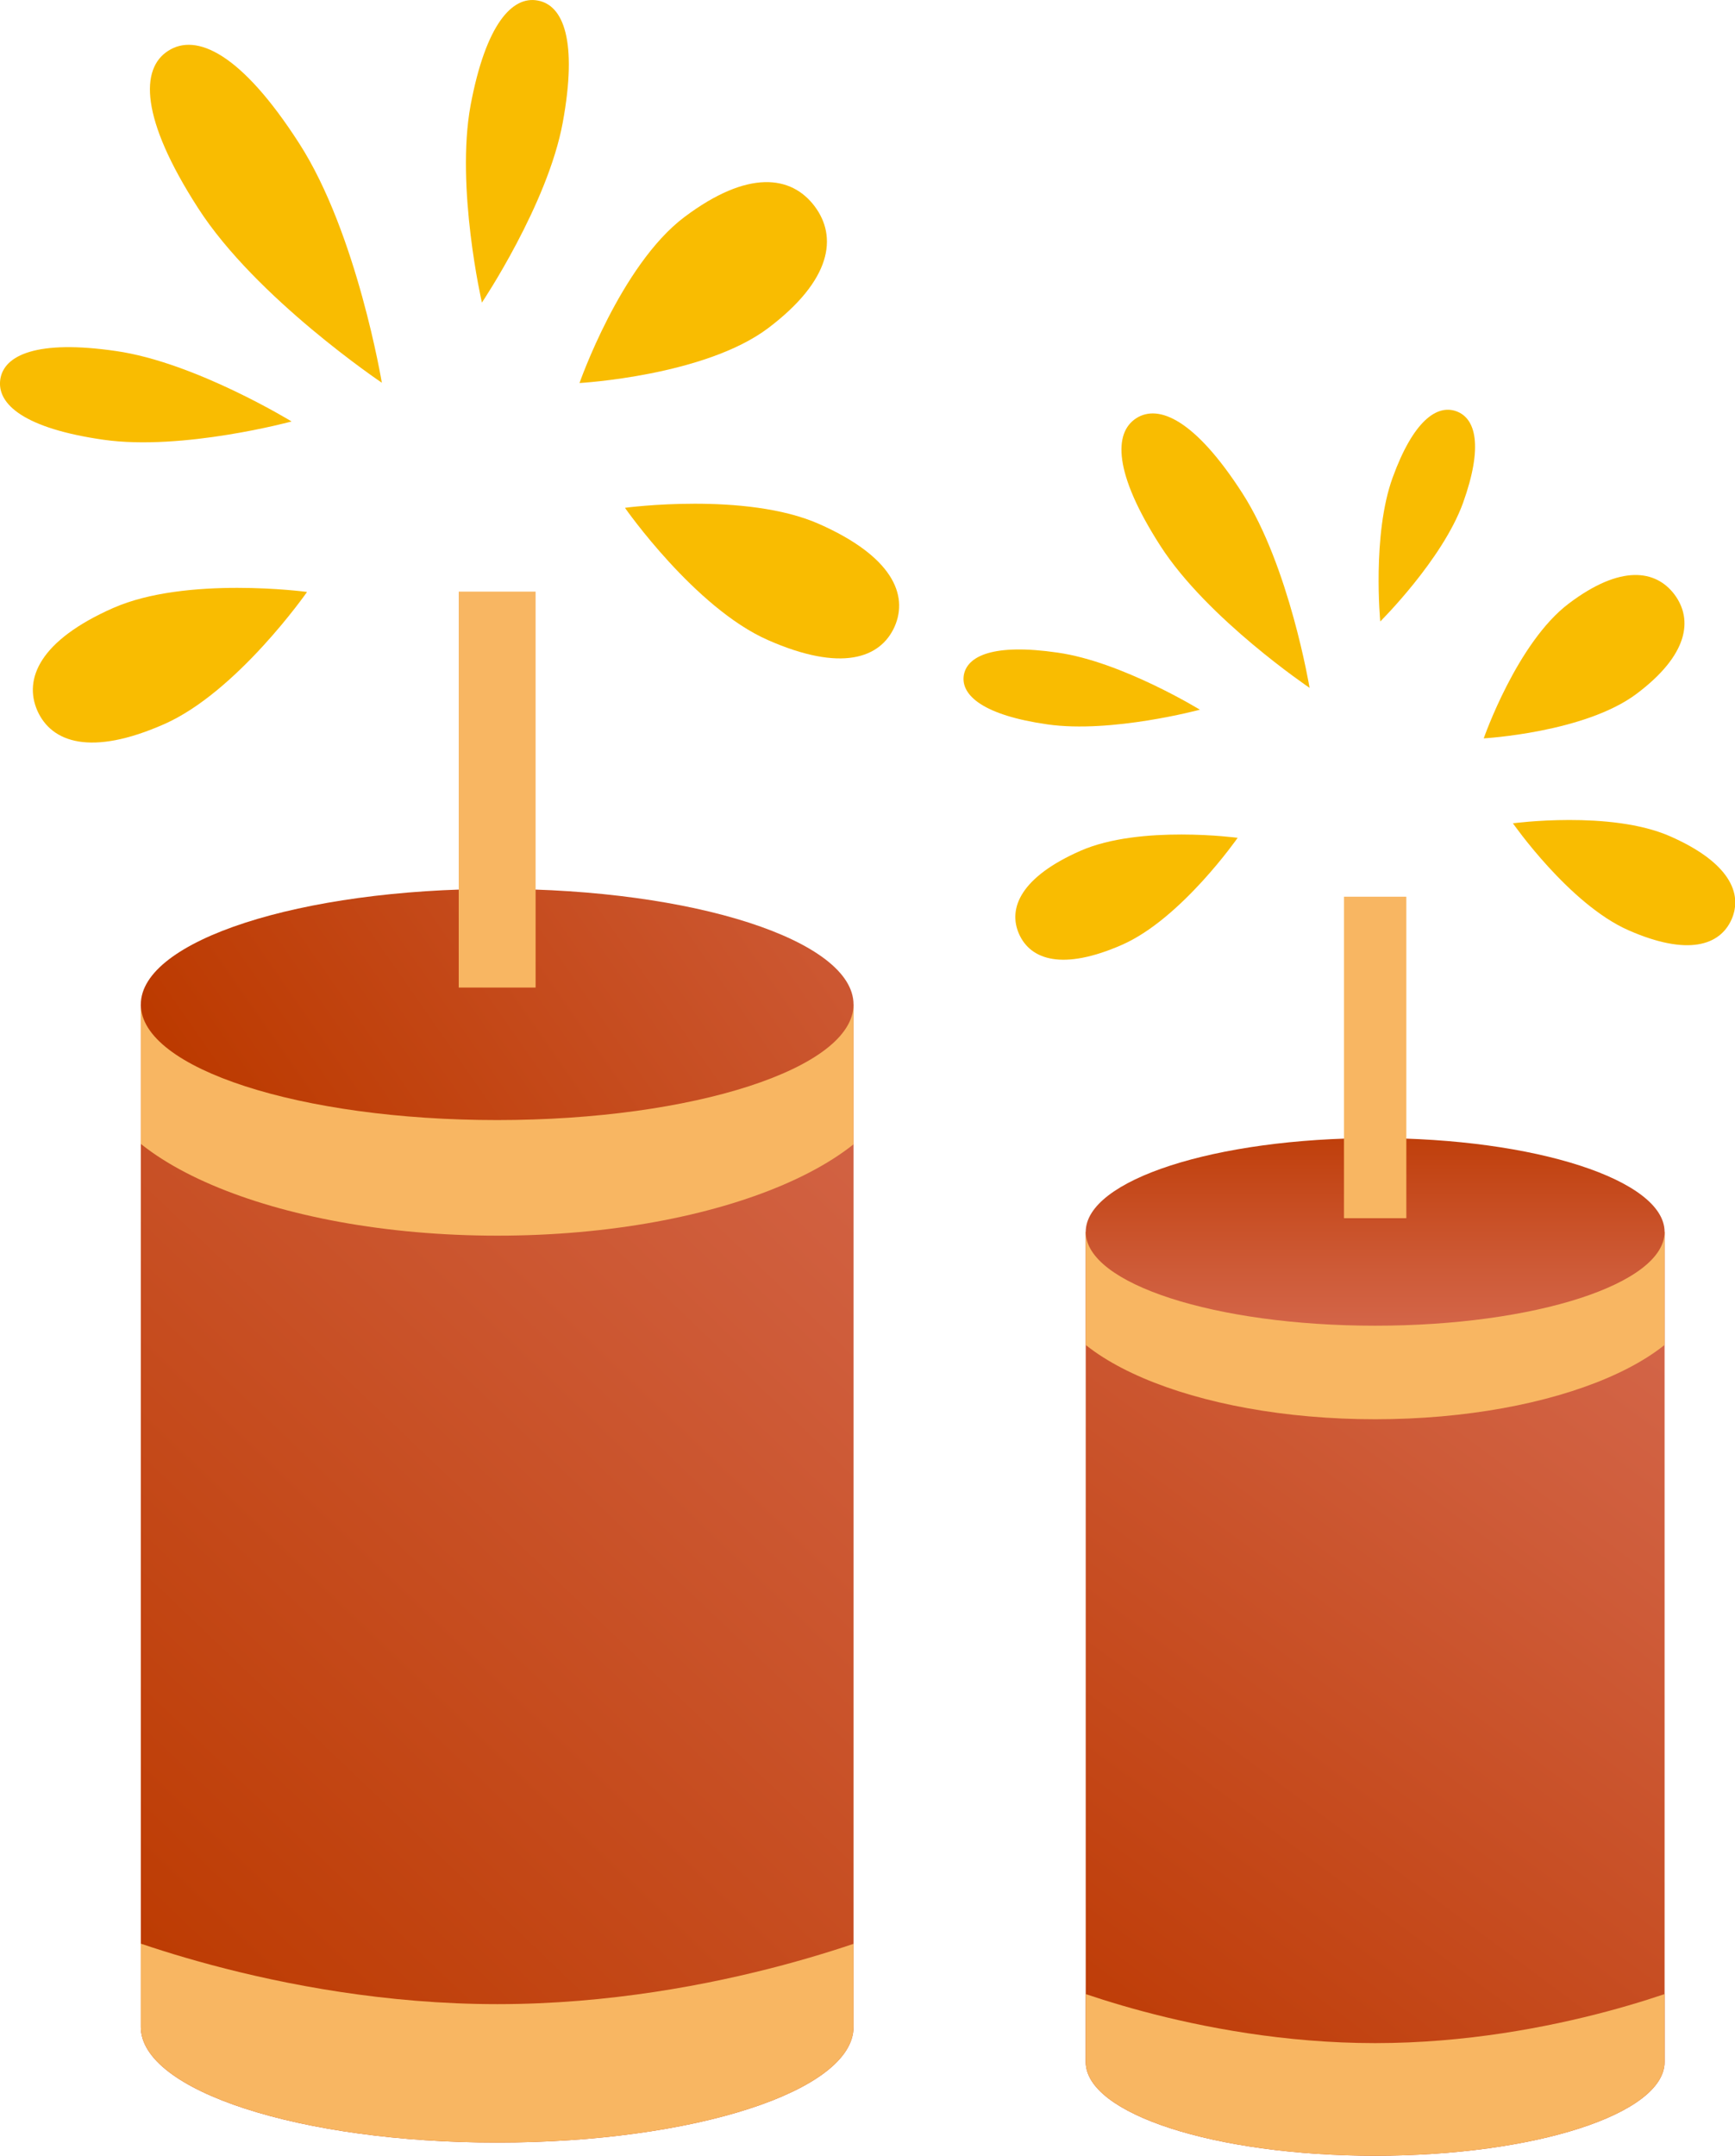 <?xml version="1.0" encoding="UTF-8"?>
<svg id="_圖層_1" data-name="圖層 1" xmlns="http://www.w3.org/2000/svg" xmlns:xlink="http://www.w3.org/1999/xlink" viewBox="0 0 64.56 80.2">
  <defs>
    <style>
      .cls-1 {
        fill: url(#linear-gradient-2);
      }

      .cls-2 {
        fill: #f8b662;
      }

      .cls-3 {
        clip-path: url(#clippath-1);
      }

      .cls-4 {
        fill: #f9bc01;
      }

      .cls-5 {
        clip-path: url(#clippath);
      }

      .cls-6 {
        fill: url(#linear-gradient-3);
      }

      .cls-7 {
        fill: url(#linear-gradient);
      }

      .cls-8 {
        fill: url(#linear-gradient-4);
      }
    </style>
    <linearGradient id="linear-gradient" x1="3.05" y1="72.88" x2="41.36" y2="32.82" gradientUnits="userSpaceOnUse">
      <stop offset="0" stop-color="#bc3a00"/>
      <stop offset=".62" stop-color="#ce5b38"/>
      <stop offset="1" stop-color="#d86e57"/>
    </linearGradient>
    <clipPath id="clippath">
      <path class="cls-7" d="M5.24,37.37v38.04c0,2.37,5.94,4.3,13.26,4.3s13.26-1.92,13.26-4.3V37.37H5.24Z"/>
    </clipPath>
    <linearGradient id="linear-gradient-2" x1="9.57" y1="43.59" x2="42.08" y2="20.95" xlink:href="#linear-gradient"/>
    <linearGradient id="linear-gradient-3" x1="38.83" y1="78.11" x2="65.54" y2="42.11" gradientUnits="userSpaceOnUse">
      <stop offset="0" stop-color="#bc3800"/>
      <stop offset=".62" stop-color="#ce5b38"/>
      <stop offset="1" stop-color="#d86e57"/>
    </linearGradient>
    <clipPath id="clippath-1">
      <path class="cls-6" d="M40.4,45.83v30.88c0,1.93,4.82,3.49,10.77,3.49s10.77-1.56,10.77-3.49v-30.88h-21.53Z"/>
    </clipPath>
    <linearGradient id="linear-gradient-4" x1="51.17" y1="41.1" x2="51.17" y2="51.15" xlink:href="#linear-gradient-3"/>
  </defs>
  <g>
    <g>
      <path class="cls-7" d="M5.24,37.37v38.04c0,2.37,5.94,4.3,13.26,4.3s13.26-1.92,13.26-4.3V37.37H5.24Z"/>
      <g class="cls-5">
        <path class="cls-2" d="M33.55,39.52c0,3.56-6.74,6.45-15.04,6.45s-15.04-2.89-15.04-6.45,6.74-6.45,15.04-6.45,15.04,2.89,15.04,6.45Z"/>
        <path class="cls-2" d="M33.55,71.65s-3.54,16.97-15.04,16.78c-13.95-.23-15.04-16.78-15.04-16.78,0,0,6.74,2.91,15.04,2.91s15.04-2.91,15.04-2.91Z"/>
      </g>
    </g>
    <path class="cls-1" d="M31.76,37.37c0,2.37-5.94,4.3-13.26,4.3s-13.26-1.92-13.26-4.3,5.94-4.3,13.26-4.3,13.26,1.92,13.26,4.3Z"/>
    <rect class="cls-2" x="17.07" y="22.01" width="2.86" height="14.73"/>
    <path class="cls-4" d="M11.42,22.03s-2.59,3.71-5.31,4.91c-2.72,1.2-4.19,.69-4.72-.5-.52-1.19,.1-2.62,2.82-3.82,2.72-1.2,7.2-.6,7.2-.6Z"/>
    <path class="cls-4" d="M23.26,18.9s2.59,3.71,5.31,4.91c2.72,1.2,4.19,.69,4.72-.5,.52-1.19-.1-2.62-2.82-3.82s-7.2-.6-7.2-.6Z"/>
    <path class="cls-4" d="M10.85,15.68s-4.06,1.1-7,.68C.91,15.94-.12,15.04,.01,14.12c.13-.91,1.37-1.49,4.31-1.06,2.94,.42,6.53,2.62,6.53,2.62Z"/>
    <path class="cls-4" d="M21.56,14.25s4.65-.26,7.02-2.04c2.37-1.79,2.59-3.4,1.73-4.54-.86-1.14-2.47-1.38-4.85,.41-2.37,1.79-3.9,6.18-3.9,6.18Z"/>
    <path class="cls-4" d="M17.93,11.25s-.98-4.28-.42-7.33C18.08,.88,19.07-.16,20.01,.02c.95,.17,1.49,1.49,.93,4.54-.56,3.05-3.01,6.7-3.01,6.7Z"/>
    <path class="cls-4" d="M14.21,14.24s-4.69-3.15-6.84-6.5c-2.16-3.35-2.15-5.19-1.11-5.85,1.04-.67,2.71,.08,4.87,3.44,2.16,3.35,3.08,8.92,3.08,8.92Z"/>
  </g>
  <g>
    <g>
      <path class="cls-6" d="M40.4,45.83v30.88c0,1.93,4.82,3.49,10.77,3.49s10.77-1.56,10.77-3.49v-30.88h-21.53Z"/>
      <g class="cls-3">
        <path class="cls-2" d="M63.38,47.57c0,2.89-5.47,5.23-12.21,5.23s-12.21-2.34-12.21-5.23,5.47-5.23,12.21-5.23,12.21,2.34,12.21,5.23Z"/>
        <path class="cls-2" d="M63.38,73.65s-2.87,13.78-12.21,13.63c-11.32-.18-12.21-13.63-12.21-13.63,0,0,5.47,2.36,12.21,2.36s12.21-2.36,12.21-2.36Z"/>
      </g>
    </g>
    <path class="cls-8" d="M61.94,45.83c0,1.93-4.82,3.49-10.77,3.49s-10.77-1.56-10.77-3.49,4.82-3.49,10.77-3.49,10.77,1.56,10.77,3.49Z"/>
    <rect class="cls-2" x="50.01" y="33.36" width="2.32" height="11.96"/>
    <path class="cls-4" d="M46.06,31.16s-2.1,3.02-4.31,3.99c-2.21,.97-3.4,.56-3.83-.4-.43-.97,.08-2.13,2.29-3.1,2.21-.97,5.85-.48,5.85-.48Z"/>
    <path class="cls-4" d="M56.29,30.62s2.1,3.02,4.31,3.99c2.21,.97,3.4,.56,3.83-.4,.43-.97-.08-2.13-2.29-3.1-2.21-.97-5.85-.48-5.85-.48Z"/>
    <path class="cls-4" d="M44.66,26.4s-3.3,.89-5.68,.55c-2.39-.34-3.22-1.08-3.12-1.81,.11-.74,1.11-1.21,3.5-.86,2.39,.34,5.3,2.13,5.3,2.13Z"/>
    <path class="cls-4" d="M55.2,27.47s3.77-.21,5.7-1.66c1.93-1.45,2.1-2.76,1.41-3.69-.7-.93-2.01-1.12-3.93,.33-1.93,1.45-3.17,5.02-3.17,5.02Z"/>
    <path class="cls-4" d="M51.36,23.12s-.31-3.23,.46-5.35c.77-2.12,1.65-2.73,2.37-2.47,.72,.26,1.01,1.29,.25,3.41-.77,2.12-3.08,4.41-3.08,4.41Z"/>
    <path class="cls-4" d="M48.73,25.59s-3.8-2.56-5.55-5.28c-1.75-2.72-1.74-4.21-.9-4.75,.84-.54,2.2,.07,3.95,2.79,1.75,2.72,2.5,7.24,2.5,7.24Z"/>
  </g>
</svg>